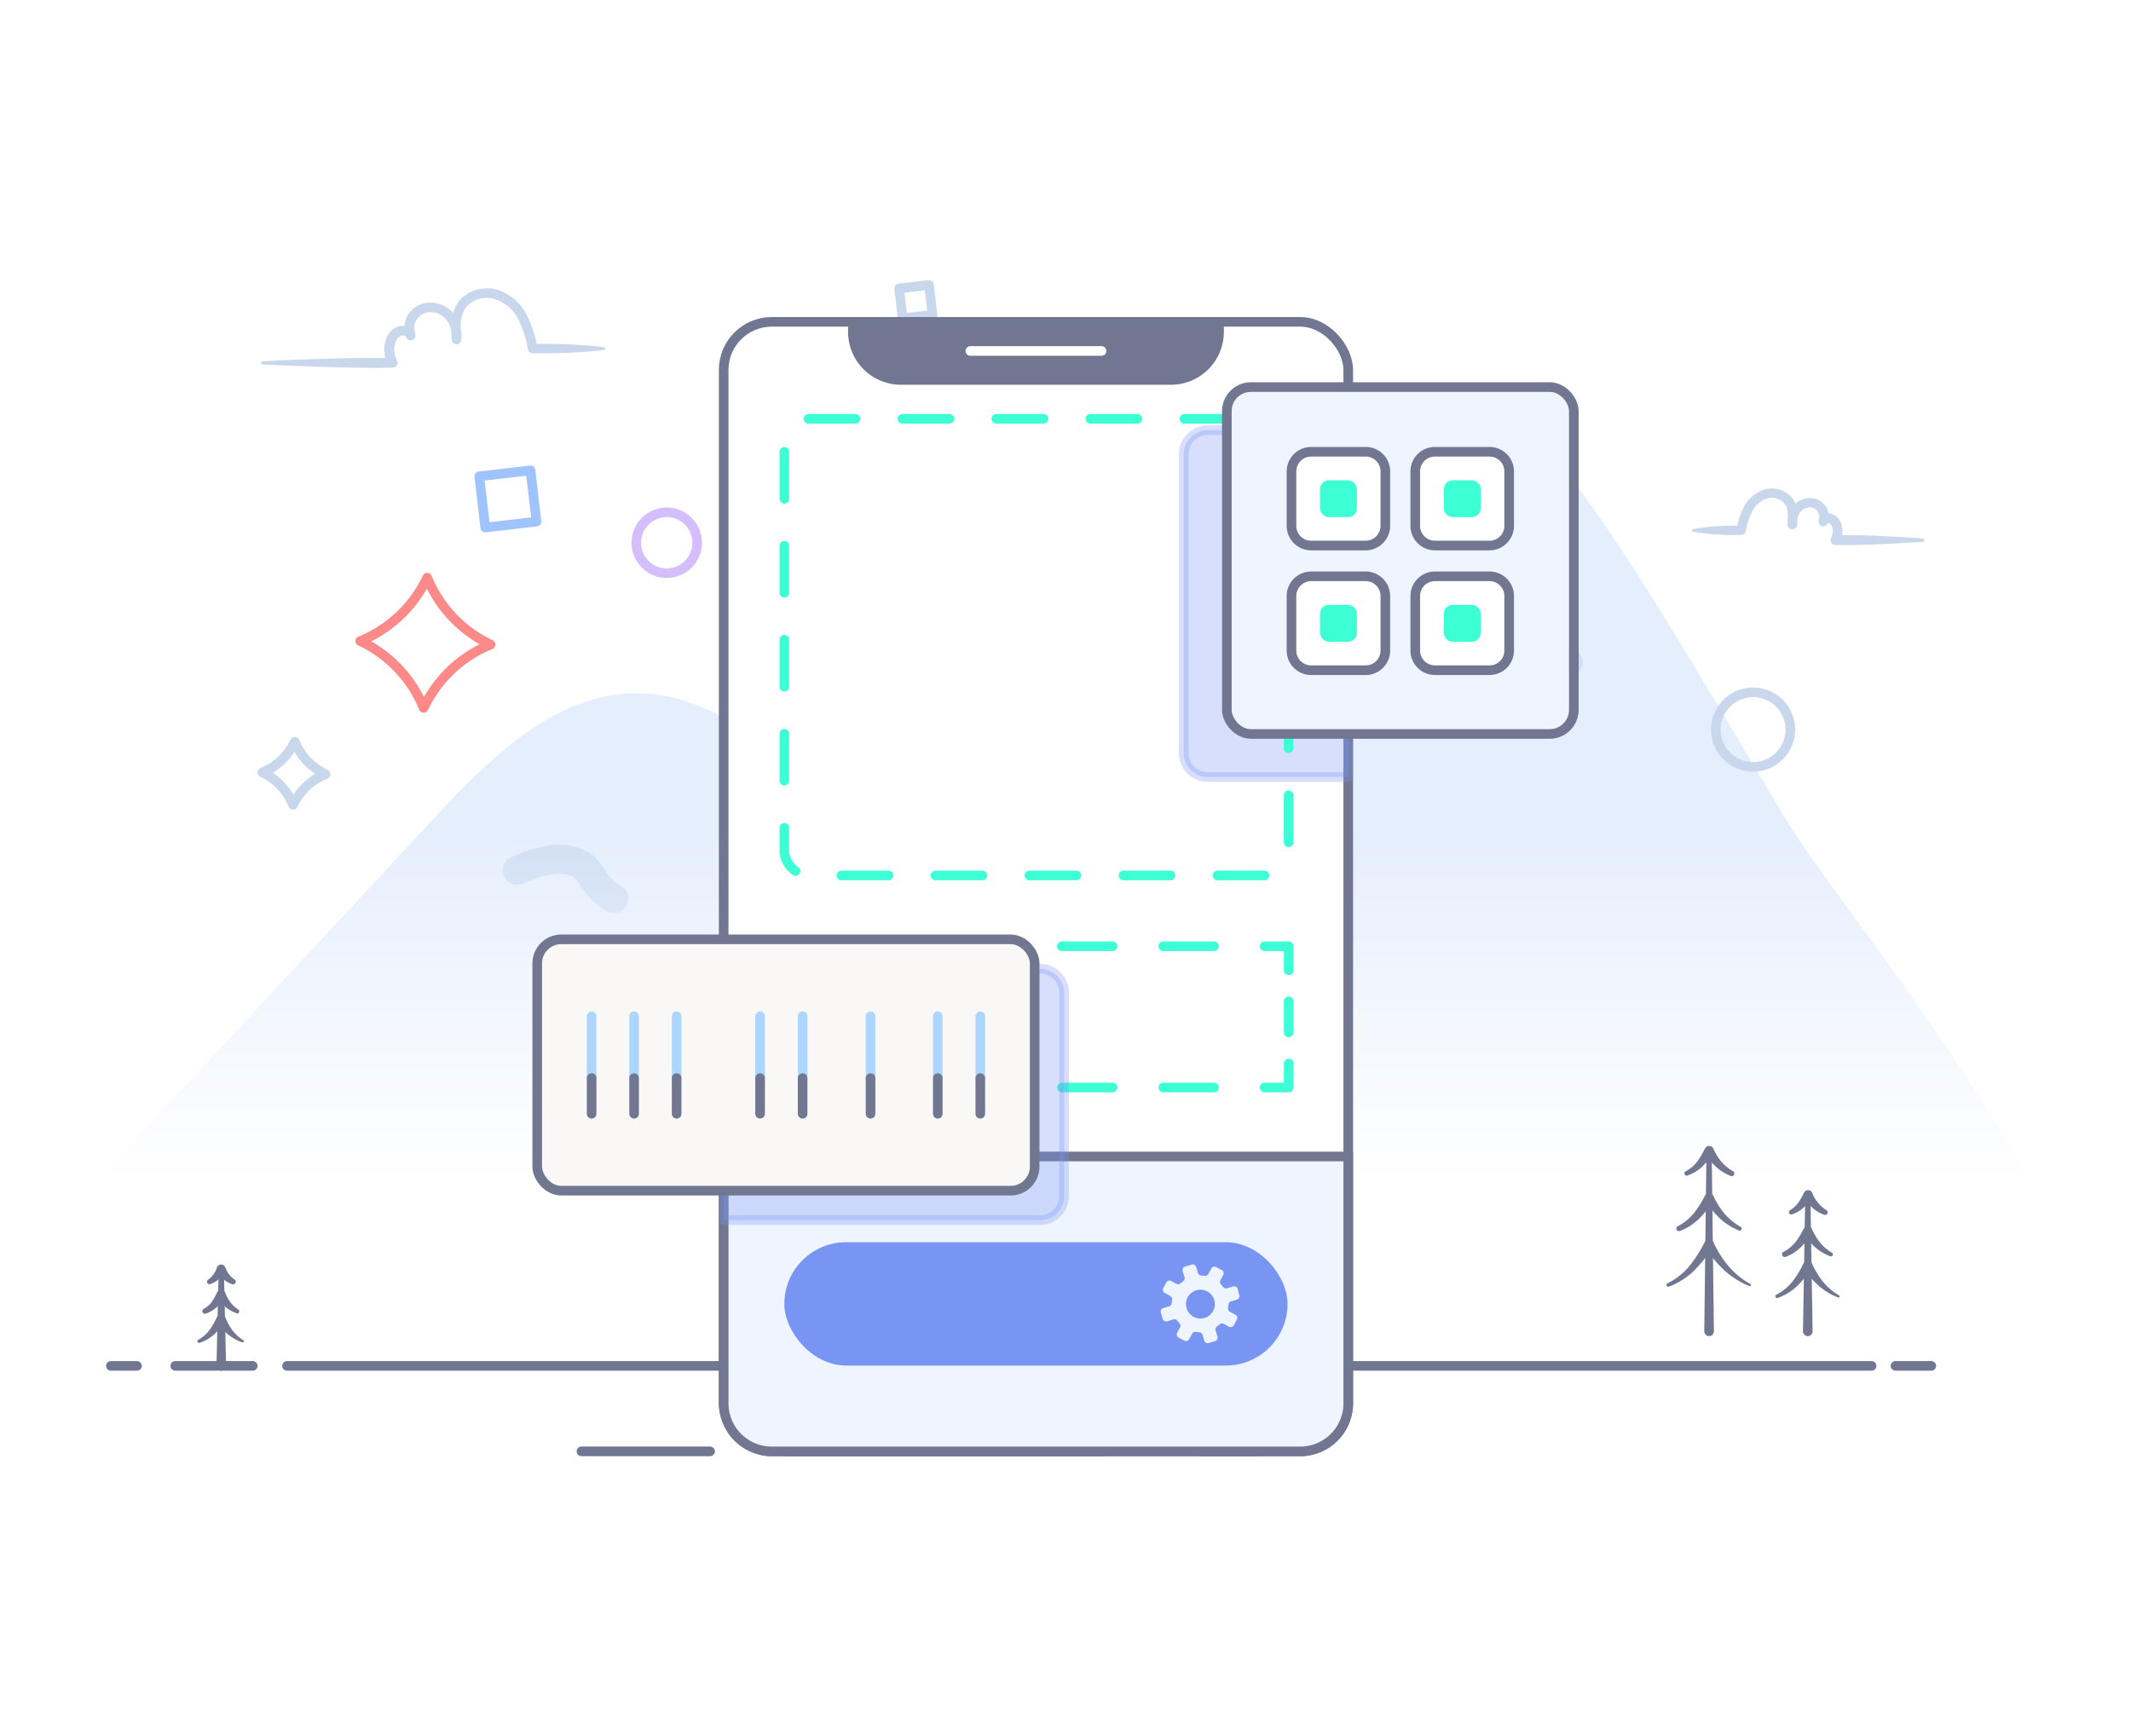 <svg xmlns="http://www.w3.org/2000/svg" xmlns:xlink="http://www.w3.org/1999/xlink" viewBox="0 0 443 361"><defs><style>.cls-1{isolation:isolate;}.cls-15,.cls-2{fill:#fff;}.cls-3{fill:#c9d7ed;}.cls-14,.cls-4{fill:#e5eefd;}.cls-10,.cls-11,.cls-12,.cls-18,.cls-21,.cls-23,.cls-24,.cls-25,.cls-27,.cls-28,.cls-5,.cls-7,.cls-8,.cls-9{fill:none;}.cls-5{stroke:#d0def4;stroke-width:6px;}.cls-10,.cls-11,.cls-12,.cls-14,.cls-15,.cls-17,.cls-18,.cls-20,.cls-21,.cls-22,.cls-23,.cls-24,.cls-25,.cls-27,.cls-28,.cls-5,.cls-7,.cls-8,.cls-9{stroke-linecap:round;stroke-linejoin:round;}.cls-6{fill:url(#linear-gradient);}.cls-7{stroke:#c9d7ed;}.cls-10,.cls-11,.cls-12,.cls-14,.cls-15,.cls-16,.cls-17,.cls-18,.cls-20,.cls-21,.cls-22,.cls-23,.cls-24,.cls-25,.cls-26,.cls-27,.cls-28,.cls-7,.cls-8,.cls-9{stroke-width:2px;}.cls-8{stroke:#d5befd;}.cls-9{stroke:#a9ebc8;}.cls-10{stroke:#9fc3fd;}.cls-11{stroke:#fd8989;}.cls-12{stroke:#fdde9f;}.cls-13,.cls-17{fill:#717791;}.cls-14,.cls-15,.cls-16,.cls-17,.cls-26,.cls-28{stroke:#717791;}.cls-16,.cls-29{fill:#eef5ff;}.cls-16,.cls-26{stroke-miterlimit:10;}.cls-18{stroke:#fff;}.cls-19,.cls-20{fill:#7995f4;}.cls-20{stroke:#7995f4;opacity:0.3;mix-blend-mode:multiply;}.cls-21,.cls-22,.cls-23,.cls-24,.cls-25{stroke:#3dffd6;}.cls-21{stroke-dasharray:9.77 9.77;}.cls-22{fill:#3dffd6;}.cls-24{stroke-dasharray:10.54 10.54;}.cls-25{stroke-dasharray:6.46 6.46;}.cls-26{fill:#f9f8f7;}.cls-27{stroke:#add6ff;}</style><linearGradient id="linear-gradient" x1="221.5" y1="246.12" x2="221.5" y2="171.56" gradientUnits="userSpaceOnUse"><stop offset="0" stop-color="#fff"/><stop offset="1" stop-color="#fff" stop-opacity="0"/></linearGradient></defs><g class="cls-1"><g id="Layer_2" data-name="Layer 2"><g id="Barcode"><g id="generate"><rect class="cls-2" width="443" height="361"/><path class="cls-3" d="M125.53,72.76c-1.23.17-2.46.27-3.7.37s-2.46.16-3.7.22-2.47.1-3.7.11-2.47,0-3.7,0h-.07a1,1,0,0,1-.91-.78h0A22,22,0,0,0,107.53,66a8.28,8.28,0,0,0-5.06-3.92,5.6,5.6,0,0,0-5.61,1.87c-1.23,1.63-1.19,4-1,6.44h-2A5.53,5.53,0,0,0,93,66.76a4.25,4.25,0,0,0-3-1.83,3.44,3.44,0,0,0-3.14,1.18,3.21,3.21,0,0,0-.55,3.2l-1.83.81a.62.62,0,0,0-.37-.31,1.21,1.21,0,0,0-.68,0,2,2,0,0,0-1.14,1.15,4.42,4.42,0,0,0-.34,2,4.73,4.73,0,0,0,.59,2l0,0h0a1,1,0,0,1-.41,1.37,1,1,0,0,1-.46.12c-4.51.08-9,0-13.54-.14s-9-.28-13.54-.52a.34.34,0,0,1-.31-.36.33.33,0,0,1,.31-.31c4.51-.25,9-.41,13.54-.53s9-.22,13.54-.14L80.75,76l0,0a6.72,6.72,0,0,1-.85-2.88,6.39,6.39,0,0,1,.51-3,3.88,3.88,0,0,1,2.49-2.27,3.11,3.11,0,0,1,1.86.11,2.64,2.64,0,0,1,1.5,1.37h0a1,1,0,1,1-1.83.8h0a5.25,5.25,0,0,1,3.07-6.87,5.93,5.93,0,0,1,2.67-.3,6.21,6.21,0,0,1,4.45,2.66,7.56,7.56,0,0,1,1.28,4.94,1,1,0,0,1-2,0,20.73,20.73,0,0,1,0-3.87,7.83,7.83,0,0,1,1.42-3.93,7,7,0,0,1,3.47-2.42,8,8,0,0,1,4.18-.2A10.3,10.3,0,0,1,109.24,65a23.63,23.63,0,0,1,2.47,7.27h0l-1-.78c1.23,0,2.47,0,3.7,0s2.47.07,3.7.11,2.47.13,3.7.22,2.47.2,3.7.37a.33.33,0,0,1,.28.37A.32.32,0,0,1,125.53,72.76Z"/><path class="cls-3" d="M352,110c.83-.16,1.66-.27,2.49-.37s1.66-.17,2.49-.22a43.35,43.35,0,0,1,5-.08l-1,.78h0a16.17,16.17,0,0,1,1.7-5,7.21,7.21,0,0,1,4.46-3.4,5.43,5.43,0,0,1,5.47,1.89,5.63,5.63,0,0,1,1,2.8,15.63,15.63,0,0,1,0,2.66,1,1,0,0,1-2,0,5.43,5.43,0,0,1,.92-3.53,4.5,4.5,0,0,1,3.22-1.93,4.36,4.36,0,0,1,1.95.22,3.87,3.87,0,0,1,2.25,5,1,1,0,1,1-1.84-.79h0a2.09,2.09,0,0,1,1.19-1.1,2.53,2.53,0,0,1,1.44-.09,3,3,0,0,1,1.89,1.71,4.58,4.58,0,0,1,.38,2.17,5,5,0,0,1-.61,2.08l0,0-.87-1.5c3-.08,6.06,0,9.1.14s6.06.28,9.09.53a.34.34,0,0,1,.31.36.36.36,0,0,1-.31.31c-3,.24-6.06.4-9.09.52s-6.07.22-9.1.14h0a1,1,0,0,1-1-1,1,1,0,0,1,.12-.46l0,0a2.83,2.83,0,0,0,.35-1.22,2.54,2.54,0,0,0-.2-1.21,1,1,0,0,0-.55-.59.46.46,0,0,0-.26,0c-.07,0-.07.05-.06,0l-1.83-.8a1.85,1.85,0,0,0-.33-1.82,2,2,0,0,0-1.81-.67,2.54,2.54,0,0,0-1.81,1.09,3.36,3.36,0,0,0-.56,2.21h-2c.15-1.6.15-3.15-.59-4.1a3.44,3.44,0,0,0-3.43-1.14,5.26,5.26,0,0,0-3.19,2.49,14.23,14.23,0,0,0-1.46,4.37h0a.93.93,0,0,1-.87.78h-.1a45.75,45.75,0,0,1-5-.08c-.83-.06-1.66-.12-2.49-.22s-1.66-.21-2.49-.38a.32.32,0,0,1-.25-.39A.33.33,0,0,1,352,110Z"/><path class="cls-4" d="M425.19,250.92c-20-36.2-46.43-67.86-54.13-80.83-38.92-65.53-53.4-89.92-70.9-88.54-20.84,1.63-49.28,32.86-64.78,68.46-13.8,31.72-29.37,32.77-48.71,43.41-9.28,5.11-12.53,48.73-21.86,53.76"/><path class="cls-4" d="M251.07,258.62c-25.44-29.19-40.54-45.87-75.76-86.79-9.12-10.6-24.15-28-43.49-27.67-16.58.26-29.79,13.3-41.09,25.44q-40,43-80,86"/><path class="cls-5" d="M326,137.63a12.69,12.69,0,0,1-6.68,5.42c-6.84,2.68-13.91.84-19.19-4.18-3.3-3.14-6.9-7.69-11.67-8.45-6.5-1-12.15,6.14-16.53,9.83"/><path class="cls-5" d="M127.63,186.84a12.3,12.3,0,0,1-3.73-3.29c-.88-1.22-1.46-2.6-2.82-3.57-1.75-1.25-4.47-1.54-6.87-1.18a27.79,27.79,0,0,0-6.68,2.16"/><rect class="cls-6" x="4" y="175.02" width="435" height="103.3"/><circle class="cls-7" cx="364.44" cy="151.7" r="7.75"/><circle class="cls-8" cx="138.6" cy="112.85" r="6.33"/><line class="cls-7" x1="224.86" y1="74.28" x2="212.01" y2="90.39"/><line class="cls-7" x1="226.49" y1="88.76" x2="210.38" y2="75.91"/><line class="cls-7" x1="257.73" y1="99.27" x2="248.6" y2="110.69"/><line class="cls-7" x1="258.88" y1="109.54" x2="247.45" y2="100.42"/><rect class="cls-9" x="286.06" y="108.31" width="10.72" height="10.72" transform="translate(250.2 423.74) rotate(-103.74)"/><rect class="cls-10" x="100.22" y="98.38" width="10.72" height="10.72" transform="translate(-11.32 12.95) rotate(-6.66)"/><rect class="cls-7" x="187.26" y="59.57" width="6.26" height="6.26" transform="translate(-5.99 22.52) rotate(-6.66)"/><path class="cls-11" d="M74.89,133.29l.31-.13a26.33,26.33,0,0,0,13.45-12.75l.15-.3.13.31a26.33,26.33,0,0,0,12.75,13.45l.3.15-.31.13a26.35,26.35,0,0,0-13.45,12.74l-.15.31-.13-.31A26.31,26.31,0,0,0,75.2,133.44Z"/><path class="cls-7" d="M185.73,117.81l.2-.09a17.63,17.63,0,0,0,9-8.53l.1-.21.09.21a17.61,17.61,0,0,0,8.54,9l.2.1-.21.09a17.63,17.63,0,0,0-9,8.53l-.1.21-.08-.21a17.65,17.65,0,0,0-8.54-9Z"/><path class="cls-7" d="M54.54,160.61l.15-.06a12.76,12.76,0,0,0,6.52-6.18l.07-.15.07.15a12.74,12.74,0,0,0,6.17,6.52l.15.08-.15.06A12.72,12.72,0,0,0,61,167.21l-.07.14-.06-.15a12.79,12.79,0,0,0-6.18-6.52Z"/><path class="cls-12" d="M160,100.51l.12-.21a18.69,18.69,0,0,0,2.22-13l-.05-.24.21.12a18.69,18.69,0,0,0,13,2.22l.23,0-.12.21a18.74,18.74,0,0,0-2.21,13l0,.23-.21-.12a18.74,18.74,0,0,0-13-2.21Z"/><path class="cls-13" d="M354.29,276.81l.46-37.48a.54.54,0,0,1,1.08,0l.46,37.48a1,1,0,1,1-2,0Z"/><path class="cls-13" d="M350.4,243.55a7.19,7.19,0,0,0,2.39-2,15.62,15.62,0,0,0,1.64-2.75h0a1,1,0,0,1,1.29-.44,1,1,0,0,1,.45.45,12.17,12.17,0,0,0,1.64,2.69,9.07,9.07,0,0,0,2.41,2,.53.53,0,0,1-.46,1,10.16,10.16,0,0,1-3.05-1.91,14.06,14.06,0,0,1-2.29-2.78l1.74,0h0a17.66,17.66,0,0,1-2.27,2.74,8.75,8.75,0,0,1-3.09,1.88.48.48,0,0,1-.61-.29A.49.49,0,0,1,350.4,243.55Z"/><path class="cls-13" d="M348.69,255a10.4,10.4,0,0,0,3.38-2.67,21.45,21.45,0,0,0,2.36-3.73h0v0a1,1,0,0,1,1.73,0,16.62,16.62,0,0,0,2.31,3.71,12.54,12.54,0,0,0,3.38,2.79.41.41,0,0,1,.16.57.41.41,0,0,1-.52.18,13.33,13.33,0,0,1-4-2.55,19,19,0,0,1-3-3.72l1.74,0h0a22.8,22.8,0,0,1-2.95,3.76,11.67,11.67,0,0,1-4.07,2.61h0a.55.55,0,0,1-.7-.32A.54.54,0,0,1,348.69,255Z"/><path class="cls-13" d="M346.65,266.83a14,14,0,0,0,4.6-3.65,28.45,28.45,0,0,0,3.18-5h0v0a1,1,0,0,1,1.31-.4,1,1,0,0,1,.42.44,22.47,22.47,0,0,0,3.13,5,16.85,16.85,0,0,0,4.6,3.77.24.24,0,0,1,.09.32.24.24,0,0,1-.3.11,17.81,17.81,0,0,1-5.28-3.34,24.61,24.61,0,0,1-4-4.89l1.74,0h0a30.15,30.15,0,0,1-3.9,4.94,15.1,15.1,0,0,1-5.31,3.39.37.37,0,0,1-.47-.21A.36.36,0,0,1,346.65,266.83Z"/><path class="cls-13" d="M374.81,276.81l.47-28.25a.53.53,0,0,1,.54-.52.54.54,0,0,1,.53.52l.46,28.25a1,1,0,0,1-1,1,1,1,0,0,1-1-1Z"/><path class="cls-13" d="M372.08,251.64a5.41,5.41,0,0,0,1.72-1.53A11.86,11.86,0,0,0,375,248h0a1,1,0,0,1,1.26-.46.94.94,0,0,1,.47.49,7.21,7.21,0,0,0,2.9,3.54.54.54,0,0,1-.47,1,7.9,7.9,0,0,1-2.37-1.43,11.19,11.19,0,0,1-1.81-2.1h1.73a13.75,13.75,0,0,1-1.79,2.07,6.66,6.66,0,0,1-2.41,1.39.48.48,0,0,1-.39-.87Z"/><path class="cls-13" d="M370.78,260.27a7.46,7.46,0,0,0,2.46-2,15.31,15.31,0,0,0,1.71-2.79h0l0,0a1,1,0,0,1,1.28-.42,1,1,0,0,1,.44.46,12.52,12.52,0,0,0,1.65,2.79,9.23,9.23,0,0,0,2.47,2.13.42.42,0,0,1-.36.76,10.43,10.43,0,0,1-3.13-1.9,14.72,14.72,0,0,1-2.38-2.8h1.73a17,17,0,0,1-2.3,2.83,8.68,8.68,0,0,1-3.15,2,.55.55,0,0,1-.7-.33A.56.56,0,0,1,370.78,260.27Z"/><path class="cls-13" d="M369.26,269.2a10.31,10.31,0,0,0,3.39-2.78,21.26,21.26,0,0,0,2.3-3.79h0l0,0a1,1,0,0,1,1.28-.42,1,1,0,0,1,.44.46,17,17,0,0,0,2.26,3.78,12.54,12.54,0,0,0,3.37,2.89.24.24,0,0,1,.09.33.23.23,0,0,1-.29.1,13.26,13.26,0,0,1-4.06-2.46,18.22,18.22,0,0,1-3.12-3.67l1.74,0h0a23.19,23.19,0,0,1-3,3.71,11.41,11.41,0,0,1-4.09,2.52.36.36,0,0,1-.47-.21A.37.37,0,0,1,369.26,269.2Z"/><path class="cls-13" d="M45,284l.46-20a.54.54,0,0,1,1.08,0L47,284a1,1,0,0,1-2,0Z"/><path class="cls-13" d="M43.27,266.08a4.82,4.82,0,0,0,1.83-2.57h0a.93.93,0,0,1,1.21-.52,1,1,0,0,1,.53.54A4.93,4.93,0,0,0,48.7,266h0a.54.54,0,0,1-.47,1,5.65,5.65,0,0,1-1.77-1,8.05,8.05,0,0,1-1.37-1.5l1.73,0h0A10.29,10.29,0,0,1,45.46,266a4.94,4.94,0,0,1-1.8,1,.49.49,0,0,1-.6-.34A.48.48,0,0,1,43.27,266.08Z"/><path class="cls-13" d="M42.34,272.16A5.05,5.05,0,0,0,44,270.73a11.35,11.35,0,0,0,1.12-2h0l0,0a.94.94,0,0,1,1.25-.44,1,1,0,0,1,.47.5,6.89,6.89,0,0,0,2.71,3.51.44.44,0,0,1,.13.59.43.43,0,0,1-.5.17,7.56,7.56,0,0,1-2.3-1.31,10.16,10.16,0,0,1-1.79-2l1.73,0h0a13.31,13.31,0,0,1-1.71,2,6.6,6.6,0,0,1-2.33,1.38.55.55,0,0,1-.69-.35A.56.56,0,0,1,42.34,272.16Z"/><path class="cls-13" d="M41.29,278.52a7.1,7.1,0,0,0,2.28-2,15,15,0,0,0,1.53-2.69h0v0a1,1,0,0,1,1.26-.45,1,1,0,0,1,.47.49,11.56,11.56,0,0,0,1.47,2.7,8.66,8.66,0,0,0,2.28,2.1.25.25,0,0,1,.08.34.25.25,0,0,1-.29.09,9.48,9.48,0,0,1-3-1.67,13.57,13.57,0,0,1-2.33-2.58l1.73,0h0a17,17,0,0,1-2.24,2.6,8.24,8.24,0,0,1-3,1.74.36.36,0,0,1-.47-.23A.37.37,0,0,1,41.29,278.52Z"/><line class="cls-14" x1="163.8" y1="301.77" x2="229.42" y2="301.77"/><line class="cls-14" x1="249.52" y1="301.77" x2="261.55" y2="301.77"/><line class="cls-14" x1="120.88" y1="301.77" x2="147.62" y2="301.77"/><line class="cls-14" x1="394.04" y1="284" x2="401.48" y2="284"/><line class="cls-14" x1="59.67" y1="284" x2="389.07" y2="284"/><line class="cls-14" x1="36.44" y1="284" x2="52.54" y2="284"/><line class="cls-14" x1="23.05" y1="284" x2="28.47" y2="284"/><rect class="cls-15" x="150.44" y="66.92" width="129.84" height="234.86" rx="10"/><path class="cls-16" d="M150.44,240.46H280.28a0,0,0,0,1,0,0v51.32a10,10,0,0,1-10,10H160.44a10,10,0,0,1-10-10V240.46A0,0,0,0,1,150.44,240.46Z"/><path class="cls-17" d="M177.3,66.92h76.12a0,0,0,0,1,0,0V69a10,10,0,0,1-10,10H187.3a10,10,0,0,1-10-10V66.92A0,0,0,0,1,177.3,66.92Z"/><line class="cls-18" x1="201.72" y1="72.97" x2="228.99" y2="72.97"/><rect class="cls-19" x="163.05" y="258.29" width="104.61" height="25.64" rx="12.82"/><path class="cls-20" d="M280.28,89.44h-29.2a5,5,0,0,0-5,5v62.13a5,5,0,0,0,5,5h29.2Z"/><rect class="cls-21" x="163.05" y="87.08" width="104.83" height="94.95" rx="5"/><rect class="cls-16" x="255.04" y="80.48" width="72.13" height="72.13" rx="5"/><path class="cls-15" d="M283.91,93.93H272.56A4.09,4.09,0,0,0,268.48,98v11.34a4.09,4.09,0,0,0,4.08,4.09h11.35a4.09,4.09,0,0,0,4.08-4.09V98A4.09,4.09,0,0,0,283.91,93.93Z"/><path class="cls-15" d="M283.91,119.83H272.56a4.09,4.09,0,0,0-4.08,4.09v11.35a4.08,4.08,0,0,0,4.08,4.08h11.35a4.08,4.08,0,0,0,4.08-4.08V123.92A4.09,4.09,0,0,0,283.91,119.83Z"/><path class="cls-15" d="M309.65,119.83H298.3a4.09,4.09,0,0,0-4.09,4.09v11.35a4.09,4.09,0,0,0,4.09,4.08h11.35a4.08,4.08,0,0,0,4.08-4.08V123.92A4.09,4.09,0,0,0,309.65,119.83Z"/><rect class="cls-22" x="275.4" y="100.86" width="5.67" height="5.67" rx="0.85"/><rect class="cls-22" x="275.4" y="126.76" width="5.67" height="5.67" rx="0.85"/><rect class="cls-22" x="301.14" y="126.76" width="5.67" height="5.67" rx="0.85"/><path class="cls-15" d="M309.65,93.93H298.3A4.09,4.09,0,0,0,294.21,98v11.34a4.09,4.09,0,0,0,4.09,4.09h11.35a4.09,4.09,0,0,0,4.08-4.09V98A4.09,4.09,0,0,0,309.65,93.93Z"/><rect class="cls-22" x="301.14" y="100.86" width="5.67" height="5.67" rx="0.85"/><polyline class="cls-23" points="163.05 221.12 163.05 226.12 168.05 226.12"/><line class="cls-24" x1="178.59" y1="226.12" x2="257.62" y2="226.12"/><polyline class="cls-23" points="262.89 226.12 267.89 226.12 267.89 221.12"/><line class="cls-25" x1="267.89" y1="214.67" x2="267.89" y2="204.98"/><polyline class="cls-23" points="267.89 201.75 267.89 196.75 262.89 196.75"/><line class="cls-24" x1="252.35" y1="196.75" x2="173.32" y2="196.75"/><polyline class="cls-23" points="168.05 196.75 163.05 196.75 163.05 201.75"/><line class="cls-25" x1="163.05" y1="208.21" x2="163.05" y2="217.9"/><path class="cls-20" d="M216.22,201.44H150.44v52.25h65.78a5,5,0,0,0,5-5V206.44A5,5,0,0,0,216.22,201.44Z"/><rect class="cls-26" x="111.68" y="195.31" width="103.41" height="52.26" rx="5"/><line class="cls-27" x1="122.99" y1="211.3" x2="122.99" y2="224.16"/><line class="cls-27" x1="131.82" y1="211.3" x2="131.82" y2="224.16"/><line class="cls-27" x1="140.66" y1="211.3" x2="140.66" y2="224.16"/><line class="cls-28" x1="122.99" y1="224.16" x2="122.99" y2="231.58"/><line class="cls-28" x1="131.82" y1="224.16" x2="131.82" y2="231.58"/><line class="cls-28" x1="140.66" y1="224.16" x2="140.66" y2="231.58"/><line class="cls-27" x1="180.97" y1="211.3" x2="180.97" y2="224.16"/><line class="cls-28" x1="180.97" y1="224.16" x2="180.97" y2="231.58"/><line class="cls-27" x1="158.01" y1="211.3" x2="158.01" y2="224.16"/><line class="cls-27" x1="166.85" y1="211.3" x2="166.85" y2="224.16"/><line class="cls-28" x1="158.01" y1="224.16" x2="158.01" y2="231.58"/><line class="cls-28" x1="166.85" y1="224.16" x2="166.85" y2="231.58"/><line class="cls-27" x1="194.95" y1="211.3" x2="194.95" y2="224.16"/><line class="cls-27" x1="203.79" y1="211.3" x2="203.79" y2="224.16"/><line class="cls-28" x1="194.95" y1="224.16" x2="194.95" y2="231.58"/><line class="cls-28" x1="203.79" y1="224.16" x2="203.79" y2="231.58"/><path class="cls-29" d="M242.71,274.71l1.21-.37a.75.75,0,0,1,.83.27c.14.18.28.36.44.53a.76.76,0,0,1,.11.87l-.6,1.12a.77.77,0,0,0,.32,1l1.19.63a.75.75,0,0,0,1-.32l.6-1.11a.75.75,0,0,1,.78-.4,5,5,0,0,0,.69.07.76.76,0,0,1,.69.54l.37,1.2a.75.75,0,0,0,.95.51l1.29-.39a.76.76,0,0,0,.5-1l-.37-1.21a.76.76,0,0,1,.27-.83,5.75,5.75,0,0,0,.54-.44.76.76,0,0,1,.87-.11l1.11.6a.78.78,0,0,0,1-.32l.63-1.19a.75.75,0,0,0-.32-1l-1.11-.59a.77.77,0,0,1-.4-.79c0-.22.06-.45.07-.69a.76.76,0,0,1,.53-.69l1.21-.37a.76.76,0,0,0,.51-.95L257.3,268a.76.76,0,0,0-1-.5l-1.21.37a.76.76,0,0,1-.83-.27,5.75,5.75,0,0,0-.44-.54.75.75,0,0,1-.11-.87l.59-1.11a.77.77,0,0,0-.31-1l-1.19-.63a.75.75,0,0,0-1,.32l-.6,1.11a.75.75,0,0,1-.78.4,5.2,5.2,0,0,0-.69-.06.79.79,0,0,1-.69-.54l-.37-1.21a.76.76,0,0,0-1-.51l-1.29.39a.78.78,0,0,0-.51,1l.37,1.21a.75.75,0,0,1-.27.83c-.18.14-.36.28-.53.44a.76.76,0,0,1-.87.11l-1.12-.59a.76.76,0,0,0-1,.31l-.63,1.19a.75.75,0,0,0,.32,1l1.11.6a.75.75,0,0,1,.4.78,5.38,5.38,0,0,0-.07.69.76.76,0,0,1-.54.69l-1.2.37a.76.76,0,0,0-.51,1l.39,1.29A.78.78,0,0,0,242.71,274.71Zm5.95-6.42a3,3,0,1,1-2,3.69A3,3,0,0,1,248.66,268.29Z"/></g></g></g></g></svg>